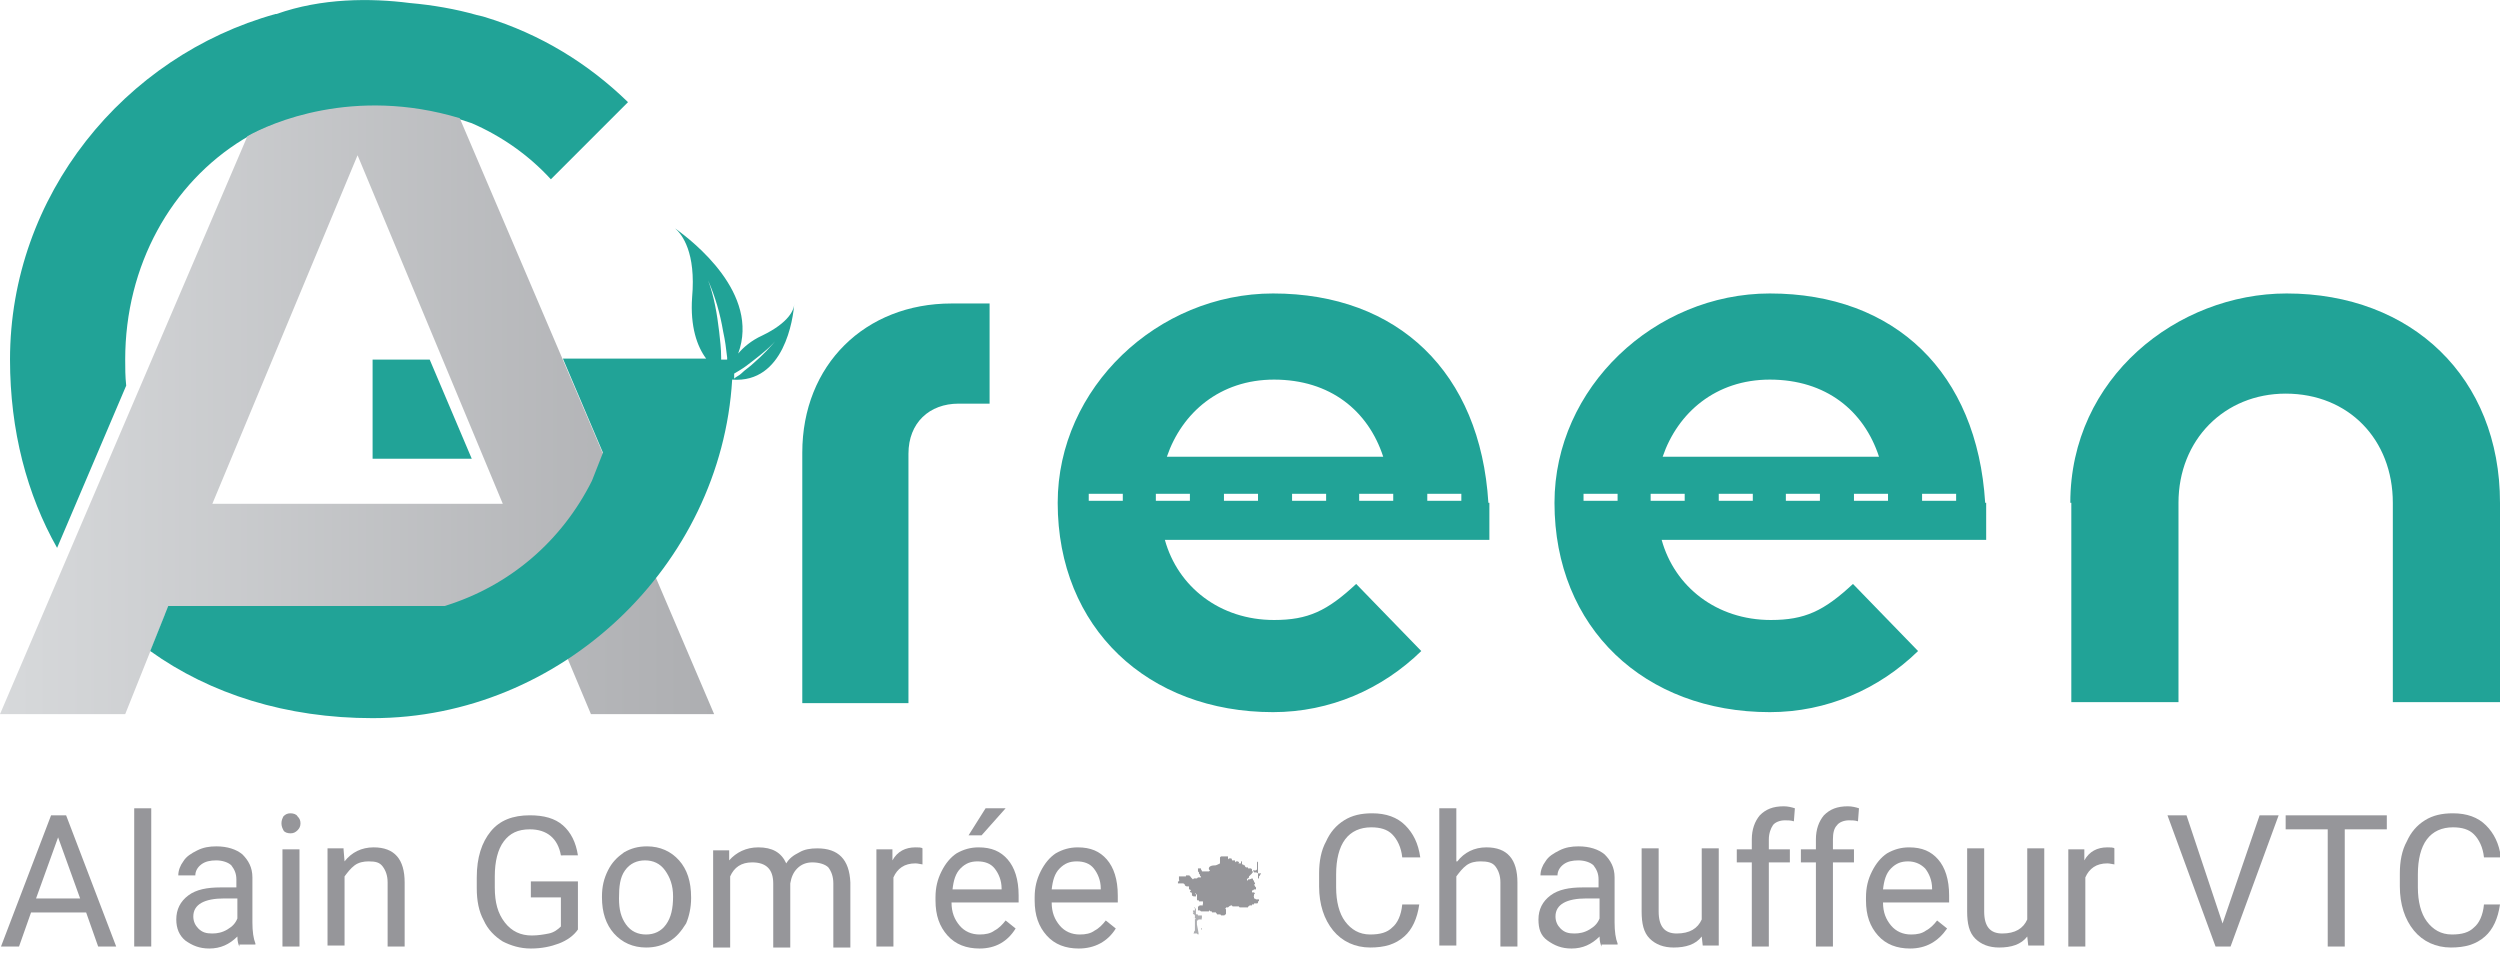 <?xml version="1.0" encoding="utf-8"?>
<!-- Generator: $$$/GeneralStr/196=Adobe Illustrator 27.6.0, SVG Export Plug-In . SVG Version: 6.00 Build 0)  -->
<svg version="1.1" id="Calque_1" xmlns="http://www.w3.org/2000/svg" xmlns:xlink="http://www.w3.org/1999/xlink" x="0px" y="0px"
	 width="249.6px" height="95.9px" viewBox="0 0 249.6 95.9" style="enable-background:new 0 0 249.6 95.9;" xml:space="preserve">
<style type="text/css">
	.st0{fill:#96969A;}
	.st1{fill:#96969A;stroke:#1B1C20;stroke-width:0.691;stroke-miterlimit:10;}
	.st2{fill:#21A397;}
	.st3{fill:#ADAEB1;}
	.st4{fill:url(#SVGID_1_);}
</style>
<g>
	<g>
		<path class="st0" d="M8.6,91.1H3.1l-1.2,3.4H0.1l5-13.1h1.5l5,13.1H9.8L8.6,91.1z M3.6,89.7h4.4l-2.2-6.1L3.6,89.7z"/>
		<path class="st0" d="M15.1,94.5h-1.7V80.7h1.7V94.5z"/>
		<path class="st0" d="M23.9,94.5c-0.1-0.2-0.2-0.5-0.2-1c-0.8,0.8-1.7,1.2-2.8,1.2c-1,0-1.7-0.3-2.4-0.8c-0.6-0.5-0.9-1.2-0.9-2.1
			c0-1,0.4-1.8,1.2-2.4c0.8-0.6,1.9-0.8,3.2-0.8h1.6v-0.8c0-0.6-0.2-1-0.5-1.4c-0.3-0.3-0.9-0.5-1.5-0.5c-0.6,0-1.1,0.1-1.5,0.4
			c-0.4,0.3-0.6,0.7-0.6,1.1h-1.7c0-0.5,0.2-1,0.5-1.4c0.3-0.5,0.8-0.8,1.4-1.1c0.6-0.3,1.2-0.4,1.9-0.4c1.1,0,2,0.3,2.6,0.8
			c0.6,0.6,1,1.3,1,2.3v4.5c0,0.9,0.1,1.6,0.3,2.1v0.1H23.9z M21.2,93.2c0.5,0,1-0.1,1.5-0.4c0.5-0.3,0.8-0.6,1-1.1v-2h-1.3
			c-2,0-3.1,0.6-3.1,1.8c0,0.5,0.2,0.9,0.5,1.2C20.2,93.1,20.6,93.2,21.2,93.2z"/>
		<path class="st0" d="M28.1,82.2c0-0.3,0.1-0.5,0.2-0.7c0.2-0.2,0.4-0.3,0.7-0.3s0.6,0.1,0.7,0.3c0.2,0.2,0.3,0.4,0.3,0.7
			s-0.1,0.5-0.3,0.7c-0.2,0.2-0.4,0.3-0.7,0.3s-0.6-0.1-0.7-0.3C28.2,82.7,28.1,82.5,28.1,82.2z M29.9,94.5h-1.7v-9.7h1.7V94.5z"/>
		<path class="st0" d="M34.3,84.8l0.1,1.2c0.7-0.9,1.7-1.4,2.9-1.4c2.1,0,3.1,1.2,3.1,3.5v6.4h-1.7v-6.4c0-0.7-0.2-1.2-0.5-1.6
			S37.5,86,36.8,86c-0.5,0-1,0.1-1.4,0.4c-0.4,0.3-0.7,0.7-1,1.1v6.9h-1.7v-9.7H34.3z"/>
		<path class="st0" d="M57.7,92.8c-0.4,0.6-1.1,1.1-1.9,1.4c-0.8,0.3-1.7,0.5-2.8,0.5c-1.1,0-2-0.3-2.8-0.7
			c-0.8-0.5-1.5-1.2-1.9-2.1c-0.5-0.9-0.7-2-0.7-3.2v-1.1c0-2,0.5-3.5,1.4-4.6c0.9-1.1,2.2-1.6,3.9-1.6c1.4,0,2.5,0.3,3.3,1
			c0.8,0.7,1.3,1.7,1.5,3H56c-0.3-1.7-1.4-2.6-3.1-2.6c-1.2,0-2,0.4-2.6,1.2c-0.6,0.8-0.9,2-0.9,3.5v1.1c0,1.5,0.3,2.6,1,3.5
			c0.7,0.9,1.6,1.3,2.7,1.3c0.6,0,1.2-0.1,1.7-0.2c0.5-0.1,0.9-0.4,1.2-0.7v-2.9h-3V88h4.7V92.8z"/>
		<path class="st0" d="M60.1,89.5c0-1,0.2-1.8,0.6-2.6c0.4-0.8,0.9-1.3,1.6-1.8c0.7-0.4,1.4-0.6,2.3-0.6c1.3,0,2.4,0.5,3.2,1.4
			c0.8,0.9,1.2,2.1,1.2,3.7v0.1c0,0.9-0.2,1.8-0.5,2.5C68,93,67.5,93.6,66.8,94s-1.4,0.6-2.3,0.6c-1.3,0-2.4-0.5-3.2-1.4
			s-1.2-2.1-1.2-3.6V89.5z M61.8,89.7c0,1.1,0.2,1.9,0.7,2.6c0.5,0.7,1.2,1,2,1c0.8,0,1.5-0.3,2-1c0.5-0.7,0.7-1.6,0.7-2.8
			c0-1.1-0.3-1.9-0.8-2.6c-0.5-0.7-1.2-1-2-1c-0.8,0-1.5,0.3-2,1S61.8,88.5,61.8,89.7z"/>
		<path class="st0" d="M72.8,84.8l0,1.1c0.7-0.8,1.7-1.3,2.9-1.3c1.4,0,2.3,0.5,2.8,1.6c0.3-0.5,0.7-0.8,1.3-1.1
			c0.5-0.3,1.1-0.4,1.8-0.4c2.1,0,3.2,1.1,3.3,3.4v6.5h-1.7v-6.4c0-0.7-0.2-1.2-0.5-1.6c-0.3-0.3-0.9-0.5-1.6-0.5
			c-0.6,0-1.1,0.2-1.5,0.6c-0.4,0.4-0.6,0.9-0.7,1.5v6.4h-1.7v-6.4c0-1.4-0.7-2.1-2.1-2.1c-1.1,0-1.8,0.5-2.2,1.4v7.1h-1.7v-9.7
			H72.8z"/>
		<path class="st0" d="M92.2,86.3c-0.3,0-0.5-0.1-0.8-0.1c-1.1,0-1.8,0.5-2.2,1.4v6.9h-1.7v-9.7h1.6l0,1.1c0.5-0.9,1.3-1.3,2.3-1.3
			c0.3,0,0.6,0,0.7,0.1V86.3z"/>
		<path class="st0" d="M97.8,94.7c-1.3,0-2.4-0.4-3.2-1.3c-0.8-0.9-1.2-2-1.2-3.5v-0.3c0-1,0.2-1.8,0.6-2.6c0.4-0.8,0.9-1.4,1.5-1.8
			c0.7-0.4,1.4-0.6,2.2-0.6c1.3,0,2.2,0.4,2.9,1.2c0.7,0.8,1.1,2,1.1,3.6v0.7H95c0,1,0.3,1.7,0.8,2.3c0.5,0.6,1.2,0.9,2,0.9
			c0.6,0,1.1-0.1,1.5-0.4c0.4-0.2,0.8-0.6,1.1-1l1,0.8C100.6,94,99.4,94.7,97.8,94.7z M97.6,86c-0.7,0-1.2,0.2-1.7,0.7
			c-0.5,0.5-0.7,1.2-0.8,2.1h4.9v-0.1c0-0.8-0.3-1.5-0.7-2S98.3,86,97.6,86z M98.4,80.7h2L98,83.4l-1.3,0L98.4,80.7z"/>
		<path class="st0" d="M107.7,94.7c-1.3,0-2.4-0.4-3.2-1.3c-0.8-0.9-1.2-2-1.2-3.5v-0.3c0-1,0.2-1.8,0.6-2.6
			c0.4-0.8,0.9-1.4,1.5-1.8c0.7-0.4,1.4-0.6,2.2-0.6c1.3,0,2.2,0.4,2.9,1.2c0.7,0.8,1.1,2,1.1,3.6v0.7h-6.6c0,1,0.3,1.7,0.8,2.3
			c0.5,0.6,1.2,0.9,2,0.9c0.6,0,1.1-0.1,1.5-0.4c0.4-0.2,0.8-0.6,1.1-1l1,0.8C110.6,94,109.3,94.7,107.7,94.7z M107.5,86
			c-0.7,0-1.2,0.2-1.7,0.7c-0.5,0.5-0.7,1.2-0.8,2.1h4.9v-0.1c0-0.8-0.3-1.5-0.7-2S108.2,86,107.5,86z"/>
	</g>
	<g>
		<path class="st1" d="M180.3,95.9"/>
		<path class="st1" d="M180.3,95.9"/>
		<path class="st0" d="M141.7,90.3c-0.2,1.4-0.7,2.5-1.5,3.2c-0.9,0.8-2,1.1-3.4,1.1c-1.5,0-2.8-0.6-3.7-1.7
			c-0.9-1.1-1.4-2.6-1.4-4.4v-1.3c0-1.2,0.2-2.3,0.7-3.2c0.4-0.9,1-1.6,1.8-2.1s1.7-0.7,2.8-0.7c1.4,0,2.5,0.4,3.3,1.2
			s1.3,1.8,1.5,3.2H140c-0.1-1-0.5-1.8-1-2.3c-0.5-0.5-1.2-0.7-2.1-0.7c-1.1,0-2,0.4-2.6,1.2s-0.9,2-0.9,3.5v1.3
			c0,1.4,0.3,2.6,0.9,3.4c0.6,0.8,1.4,1.3,2.5,1.3c1,0,1.7-0.2,2.2-0.7c0.5-0.4,0.9-1.2,1-2.3H141.7z"/>
		<path class="st0" d="M145.5,86c0.7-0.9,1.7-1.4,2.9-1.4c2.1,0,3.1,1.2,3.1,3.5v6.4h-1.7v-6.4c0-0.7-0.2-1.2-0.5-1.6
			s-0.8-0.5-1.5-0.5c-0.5,0-1,0.1-1.4,0.4c-0.4,0.3-0.7,0.7-1,1.1v6.9h-1.7V80.7h1.7V86z"/>
		<path class="st0" d="M159.9,94.5c-0.1-0.2-0.2-0.5-0.2-1c-0.8,0.8-1.7,1.2-2.8,1.2c-1,0-1.7-0.3-2.4-0.8s-0.9-1.2-0.9-2.1
			c0-1,0.4-1.8,1.2-2.4c0.8-0.6,1.9-0.8,3.2-0.8h1.6v-0.8c0-0.6-0.2-1-0.5-1.4c-0.3-0.3-0.9-0.5-1.5-0.5c-0.6,0-1.1,0.1-1.5,0.4
			s-0.6,0.7-0.6,1.1h-1.7c0-0.5,0.2-1,0.5-1.4c0.3-0.5,0.8-0.8,1.4-1.1c0.6-0.3,1.2-0.4,1.9-0.4c1.1,0,2,0.3,2.6,0.8
			c0.6,0.6,1,1.3,1,2.3v4.5c0,0.9,0.1,1.6,0.3,2.1v0.1H159.9z M157.2,93.2c0.5,0,1-0.1,1.5-0.4c0.5-0.3,0.8-0.6,1-1.1v-2h-1.3
			c-2,0-3.1,0.6-3.1,1.8c0,0.5,0.2,0.9,0.5,1.2C156.2,93.1,156.6,93.2,157.2,93.2z"/>
		<path class="st0" d="M169.9,93.5c-0.6,0.8-1.6,1.1-2.8,1.1c-1,0-1.8-0.3-2.4-0.9s-0.8-1.5-0.8-2.7v-6.3h1.7v6.3
			c0,1.5,0.6,2.2,1.8,2.2c1.3,0,2.1-0.5,2.5-1.4v-7.1h1.7v9.7H170L169.9,93.5z"/>
		<path class="st0" d="M174.9,94.5v-8.4h-1.5v-1.3h1.5v-1c0-1,0.3-1.8,0.8-2.4c0.6-0.6,1.3-0.9,2.4-0.9c0.4,0,0.8,0.1,1.1,0.2
			l-0.1,1.3c-0.3-0.1-0.6-0.1-0.9-0.1c-0.5,0-1,0.2-1.2,0.5s-0.4,0.8-0.4,1.4v1h2.1v1.3h-2.1v8.4H174.9z"/>
		<path class="st0" d="M181.3,94.5v-8.4h-1.5v-1.3h1.5v-1c0-1,0.3-1.8,0.8-2.4c0.6-0.6,1.3-0.9,2.4-0.9c0.4,0,0.8,0.1,1.1,0.2
			l-0.1,1.3c-0.3-0.1-0.6-0.1-0.9-0.1c-0.5,0-1,0.2-1.2,0.5c-0.3,0.3-0.4,0.8-0.4,1.4v1h2.1v1.3h-2.1v8.4H181.3z"/>
		<path class="st0" d="M190.7,94.7c-1.3,0-2.4-0.4-3.2-1.3c-0.8-0.9-1.2-2-1.2-3.5v-0.3c0-1,0.2-1.8,0.6-2.6
			c0.4-0.8,0.9-1.4,1.5-1.8c0.7-0.4,1.4-0.6,2.2-0.6c1.3,0,2.2,0.4,2.9,1.2c0.7,0.8,1.1,2,1.1,3.6v0.7h-6.6c0,1,0.3,1.7,0.8,2.3
			c0.5,0.6,1.2,0.9,2,0.9c0.6,0,1.1-0.1,1.5-0.4c0.4-0.2,0.8-0.6,1.1-1l1,0.8C193.5,94,192.3,94.7,190.7,94.7z M190.5,86
			c-0.7,0-1.2,0.2-1.7,0.7c-0.5,0.5-0.7,1.2-0.8,2.1h4.9v-0.1c0-0.8-0.3-1.5-0.7-2C191.7,86.2,191.1,86,190.5,86z"/>
		<path class="st0" d="M202.4,93.5c-0.6,0.8-1.6,1.1-2.8,1.1c-1,0-1.8-0.3-2.4-0.9s-0.8-1.5-0.8-2.7v-6.3h1.7v6.3
			c0,1.5,0.6,2.2,1.8,2.2c1.3,0,2.1-0.5,2.5-1.4v-7.1h1.7v9.7h-1.6L202.4,93.5z"/>
		<path class="st0" d="M211.2,86.3c-0.3,0-0.5-0.1-0.8-0.1c-1.1,0-1.8,0.5-2.2,1.4v6.9h-1.7v-9.7h1.6l0,1.1c0.5-0.9,1.3-1.3,2.3-1.3
			c0.3,0,0.6,0,0.7,0.1V86.3z"/>
		<path class="st0" d="M221.9,92.2l3.7-10.8h1.9l-4.8,13.1h-1.5l-4.8-13.1h1.9L221.9,92.2z"/>
		<path class="st0" d="M238.3,82.8h-4.2v11.7h-1.7V82.8h-4.2v-1.4h10.1V82.8z"/>
		<path class="st0" d="M249.6,90.3c-0.2,1.4-0.7,2.5-1.5,3.2c-0.9,0.8-2,1.1-3.4,1.1c-1.5,0-2.8-0.6-3.7-1.7s-1.4-2.6-1.4-4.4v-1.3
			c0-1.2,0.2-2.3,0.7-3.2c0.4-0.9,1-1.6,1.8-2.1s1.7-0.7,2.8-0.7c1.4,0,2.5,0.4,3.3,1.2s1.3,1.8,1.5,3.2h-1.7c-0.1-1-0.5-1.8-1-2.3
			c-0.5-0.5-1.2-0.7-2.1-0.7c-1.1,0-2,0.4-2.6,1.2s-0.9,2-0.9,3.5v1.3c0,1.4,0.3,2.6,0.9,3.4s1.4,1.3,2.5,1.3c1,0,1.7-0.2,2.2-0.7
			c0.5-0.4,0.9-1.2,1-2.3H249.6z"/>
	</g>
	<path class="st2" d="M80.1,45.2c0-8.8,6.3-14.9,14.9-14.9h3.8v10h-3.1c-2.9,0-5,1.9-5,5v24.9H80.1V45.2z"/>
	<path class="st2" d="M206.7,50.2c0-12.5,10.7-20.9,21.6-20.9c12.5,0,21.3,8.4,21.3,20.9v19.9h-10.7V50.2c0-6.3-4.4-10.9-10.7-10.9
		c-6.1,0-10.7,4.6-10.7,10.9v19.9h-10.7V50.2z"/>
	<path class="st2" d="M198.2,50.2c-0.8-13-9-20.9-21.5-20.9c-11.5,0-21.5,9.4-21.5,20.9c0,12.5,9,20.9,21.5,20.9
		c5.7,0,10.9-2.3,14.8-6.1l-6.5-6.7c-2.9,2.7-4.8,3.6-8.2,3.6c-5.4,0-9.6-3.3-10.9-8h32.4V50.2z M161.5,50h-3.4v-0.7h3.4V50z
		 M176.7,37.9c5.6,0,9.4,3.1,10.9,7.7H166C167.5,41.2,171.3,37.9,176.7,37.9z M168.2,50h-3.4v-0.7h3.4V50z M175,50h-3.4v-0.7h3.4V50
		z M181.7,50h-3.4v-0.7h3.4V50z M188.5,50h-3.4v-0.7h3.4V50z M195.3,50h-3.4v-0.7h3.4V50z"/>
	<path class="st2" d="M148.6,50.2c-0.8-13-9-20.9-21.5-20.9c-11.5,0-21.5,9.4-21.5,20.9c0,12.5,9,20.9,21.5,20.9
		c5.7,0,10.9-2.3,14.8-6.1l-6.5-6.7c-2.9,2.7-4.8,3.6-8.2,3.6c-5.4,0-9.6-3.3-10.9-8h32.4V50.2z M112.1,50h-3.4v-0.7h3.4V50z
		 M127.2,37.9c5.6,0,9.4,3.1,10.9,7.7h-21.6C118,41.2,121.8,37.9,127.2,37.9z M118.8,50h-3.4v-0.7h3.4V50z M125.6,50h-3.4v-0.7h3.4
		V50z M132.4,50H129v-0.7h3.4V50z M139.1,50h-3.4v-0.7h3.4V50z M145.9,50h-3.4v-0.7h3.4V50z"/>
	<polygon class="st2" points="42.9,35.9 37.2,35.9 37.2,45.8 47.1,45.8 	"/>
	<path class="st0" d="M120,92.8C119.9,92.8,120,92.8,120,92.8c0-0.1,0-0.1,0-0.1C119.9,92.7,119.9,92.7,120,92.8
		C119.9,92.7,119.9,92.7,120,92.8C119.9,92.7,119.9,92.8,120,92.8C119.9,92.8,119.9,92.8,120,92.8C119.9,92.8,119.9,92.8,120,92.8
		C119.9,92.9,119.9,92.9,120,92.8C120,92.8,120,92.8,120,92.8z"/>
	<path class="st0" d="M125.7,87.7c0,0,0-0.1,0-0.2l0.1-0.1l0-0.1l0.1,0l0-0.1l0,0c0,0,0,0,0,0c0,0,0,0-0.1,0c-0.1,0-0.1,0-0.1,0l0,0
		l0,0l0,0v0l-0.1,0l0,0c0,0-0.1-0.1-0.2-0.1c0,0-0.1,0-0.1,0c0,0,0,0,0,0h-0.1l0-0.1l0,0c0,0-0.1,0-0.1,0c0,0,0,0,0,0l0,0h-0.1
		l0-0.1l0,0l0,0l0,0l0-0.1l0,0c0,0-0.1-0.1-0.1-0.1c0,0-0.1,0-0.1,0l0,0l-0.1,0l0,0l0,0l-0.1,0l0-0.1h0c-0.1,0-0.1,0-0.1,0
		c0,0,0,0,0,0l-0.1,0l-0.1-0.1l0,0l0-0.1l-0.1,0l-0.1-0.1l-0.1,0c0-0.1,0-0.1,0-0.1c0,0,0,0,0,0v-0.1l0,0c0,0,0-0.1,0-0.1
		c0,0,0,0,0,0c0,0-0.1,0-0.1,0l0,0l0,0c0,0,0,0.1,0,0.1c0,0,0,0.1,0,0.1l-0.1,0l-0.1,0l-0.1,0c0,0,0,0,0,0c0,0,0.1,0,0.1-0.1
		c0,0,0,0,0,0c0,0,0,0,0,0l0,0h0l0,0c0,0-0.1-0.1-0.1-0.1h-0.2l-0.1,0.1l0,0l0-0.1c0,0,0-0.1,0-0.1c0,0,0,0,0,0c0,0,0,0-0.1,0
		c-0.1,0-0.2,0-0.2,0c0,0,0-0.2-0.1-0.2c-0.1,0-0.2,0-0.2,0l0,0v0c0,0,0,0,0,0.1c0,0,0,0,0,0c0,0-0.1-0.1-0.1-0.1l0,0l0,0
		c0,0,0,0,0,0c0,0,0,0,0,0c0-0.1,0-0.1,0-0.1l0,0c0,0,0,0,0-0.1c0,0,0,0,0,0c0,0-0.1,0-0.1,0c0,0,0,0-0.1,0c-0.1,0-0.2,0-0.3,0
		c-0.1,0-0.2,0-0.2,0c0,0-0.1,0.1-0.1,0.1l0,0l0,0.6l0,0l0,0l-0.2,0.1c0,0-0.2,0.1-0.3,0.1c0,0,0,0-0.1,0c-0.2,0-0.6,0.1-0.5,0.4
		c0,0,0,0,0.1,0.1l0,0l0,0c0,0-0.1,0.1-0.1,0.1c0,0-0.1,0-0.1,0c0,0-0.1,0-0.1,0c-0.1,0-0.2,0-0.2,0c0,0-0.1,0-0.1,0h-0.1l-0.1,0
		c0,0,0-0.1-0.1-0.2c0,0,0,0,0,0c0,0,0,0,0,0l0,0l0-0.1l0,0c0,0-0.2,0-0.2,0c0,0,0,0,0,0c0,0,0,0,0,0c0,0,0,0,0,0c0,0-0.1,0-0.1,0
		l0,0c0,0,0,0,0,0c0,0,0,0,0,0.1c0,0,0,0.1,0,0.1c0,0,0,0.1,0,0.1c0,0,0.1,0.1,0.1,0.1c0,0,0,0.1,0,0.1c0,0,0,0,0,0
		c0,0,0,0.1,0.1,0.1c0,0.1,0,0.1,0,0.1l0,0l0,0c0,0,0,0.1,0.1,0.1c0,0,0,0,0,0.1c0,0,0,0,0,0h-0.2c0,0,0,0,0,0c0,0,0,0,0,0
		c0,0,0,0,0,0c0,0,0,0-0.1,0l0,0l0,0c0,0-0.1,0.1-0.1,0.1h-0.1l0,0c0,0,0,0,0,0c0,0,0,0-0.1,0c-0.1,0-0.1,0-0.1,0c0,0,0,0,0,0
		c0,0,0,0-0.1,0.1l0,0c0,0,0,0,0,0c0,0,0,0-0.1-0.1c0,0-0.1-0.1-0.1-0.1l0,0c0,0,0-0.1-0.1-0.1c0,0,0,0,0,0c0,0,0-0.1-0.1-0.1
		c-0.1,0-0.2,0-0.2,0c0,0-0.1,0-0.1,0c0,0,0,0.1,0,0.1l0,0c0,0-0.1,0-0.1,0c-0.1,0-0.1,0-0.1,0c0,0,0,0,0,0c0,0,0,0-0.1,0l0,0l0,0
		c0,0-0.2,0-0.2,0c0,0,0,0-0.1,0c0,0-0.1,0-0.1,0c0,0,0,0,0,0.1c0,0,0,0,0,0.1c0,0,0,0.1,0,0.1c0,0,0,0.1,0.1,0.1c0,0,0,0,0,0
		c0,0,0,0,0,0h-0.1l0,0c0,0,0,0,0,0.1c0,0,0,0,0,0c0,0,0.1,0,0.1,0c0,0,0,0,0,0c0,0-0.1,0-0.1,0c0,0,0,0-0.1,0c0,0,0,0,0,0
		c0,0,0,0,0,0c0,0,0,0.1,0,0.1c0,0,0,0.1,0,0.1c0,0,0,0,0,0l0,0l0,0l0,0c0,0,0.1,0,0.1,0c0,0,0,0,0.1,0c0,0,0,0,0,0c0,0,0,0,0,0
		c0,0,0,0,0.1,0c0,0,0,0,0,0c0,0,0,0,0,0c0,0,0,0,0,0c0.1,0,0.1,0,0.2,0c0.1,0,0.2,0.1,0.2,0.2c0,0,0,0.1,0,0.1c0,0,0,0,0,0l0,0l0,0
		c0,0,0-0.1,0-0.1c0,0,0.1,0.1,0.2,0.1l0,0l0,0c0.1,0,0.2,0,0.2,0c0,0,0,0,0,0c0,0,0,0.1,0,0.1c0,0,0,0,0,0.1c0,0,0,0,0,0.1
		c0,0,0,0,0,0c0,0,0,0,0,0c0.1,0,0.1,0,0.1,0c0,0,0.1,0.1,0.1,0.1c0,0,0,0,0,0c0,0,0,0,0,0c0,0,0,0,0,0c0,0,0,0,0,0c0,0,0,0,0,0
		c0,0,0,0,0,0c0,0,0,0,0,0c0,0,0,0,0,0c0,0,0,0,0,0c0,0,0,0,0,0c0,0,0,0,0,0c0,0,0,0,0,0c0,0-0.1,0.1-0.1,0.1c0,0,0,0.1,0.1,0.1
		c0.1,0,0.1,0.1,0.1,0.2c0,0,0,0.1,0,0.1c0.1,0.1,0.2,0.1,0.2,0.1c0,0,0,0,0.1,0c0,0,0,0,0,0c0,0,0,0,0,0c0,0,0,0,0,0c0,0,0,0,0,0
		c0,0,0,0,0,0c0,0,0,0,0.1,0c0,0,0,0,0,0c0,0,0,0,0,0c0,0,0,0,0,0c0,0,0,0,0,0c0,0,0,0,0,0c0,0,0,0,0,0c0,0,0,0,0,0c0,0,0,0,0,0
		c0,0,0,0,0,0c0,0,0,0,0,0c0,0,0,0,0,0c0,0,0,0,0,0c0,0,0,0,0,0c0,0,0,0,0,0c0,0,0,0,0,0c0,0,0,0,0,0c0,0,0,0,0,0c0,0,0,0,0,0
		c0,0,0,0,0,0c0,0,0-0.1,0-0.1c0,0,0,0,0,0c0,0,0,0,0,0c0-0.1,0-0.1,0-0.1c0,0,0,0,0,0c0,0,0,0,0,0c0,0,0,0,0,0c0,0,0,0,0,0
		c0,0,0,0,0,0s0,0,0,0c0,0,0,0,0,0c0,0,0,0,0,0c0,0-0.1-0.1-0.1-0.1c0,0,0,0,0,0c0,0,0,0,0,0c0,0,0,0,0,0c0,0,0,0,0,0c0,0,0,0,0,0
		c0,0,0,0,0,0c0,0,0.1,0,0.1,0c0,0,0,0,0,0c0,0,0,0,0,0c0,0,0,0,0,0c0,0,0,0,0,0c0,0,0,0,0,0c0,0,0,0,0,0c0,0,0,0,0,0c0,0,0,0,0,0
		c0,0,0,0,0,0c0,0,0,0,0,0c0,0,0,0,0,0c0,0,0,0,0,0c0,0,0,0,0,0c0,0,0,0,0,0c0,0,0,0,0,0c0,0,0,0,0,0c0,0,0,0,0,0c0,0,0,0,0,0
		c0,0,0,0,0,0c0,0,0,0,0,0c0,0,0,0,0,0c0,0,0,0,0,0c0,0,0,0,0,0c0,0,0,0,0,0c0,0,0,0,0,0c0,0,0,0,0,0c0,0,0,0,0,0c0,0,0,0,0,0
		c0,0,0,0,0,0c0,0,0,0,0,0c0,0,0,0,0,0c0,0,0,0,0,0c0,0,0,0,0,0c0,0,0,0.1,0,0.1c0,0,0,0,0,0c0,0,0,0,0,0c0,0,0,0,0,0c0,0,0,0,0.1,0
		c0,0,0,0,0,0c0,0,0,0,0,0c0,0,0,0,0,0c0,0,0,0,0,0c0,0,0,0,0,0c0,0,0,0,0,0.1c0,0,0,0,0,0.1c0,0,0,0,0,0.1c0,0,0,0,0,0.1
		c0,0,0,0,0,0c0,0,0,0.1,0,0.1c0,0,0,0.1,0.1,0.1c0,0,0,0,0,0c0,0,0,0,0,0c0,0,0.1,0,0.1,0c0,0,0,0,0,0.1c0,0,0,0,0,0c0,0,0,0,0,0
		c0,0,0,0,0,0c0,0,0,0,0,0c0,0,0,0,0,0c0,0,0,0,0,0c0,0,0,0,0,0c0,0,0,0,0,0c0,0,0,0,0,0c0,0,0,0,0,0c0,0,0,0,0,0c0,0,0,0,0,0
		c0,0,0,0,0,0c0,0,0,0,0,0c0,0,0,0,0,0l0,0l0,0c0,0,0,0,0.1,0c0,0,0,0,0,0c0,0,0,0,0,0c0,0,0.1,0,0.1,0c0,0,0,0,0,0c0,0,0,0,0.1,0
		c0,0,0,0,0.1,0c0,0,0,0,0,0c0,0,0,0,0,0c0,0,0,0,0,0c0,0,0,0,0,0c0,0,0,0,0,0c0,0,0,0,0,0c0,0,0,0,0,0c0,0,0,0,0,0c0,0,0,0,0,0
		s0,0,0,0c0,0,0,0,0,0c0,0,0,0,0,0c0,0,0,0.1,0,0.1c0,0,0,0,0,0c0,0,0,0,0,0c0,0,0,0,0,0c0,0,0,0,0,0s0,0,0,0c0,0,0,0,0,0
		c0,0,0,0,0,0c0,0,0,0,0,0c0,0,0,0,0,0c0,0,0,0,0,0c0,0,0,0,0,0c0,0,0,0,0,0c0,0,0,0,0,0c0,0,0,0,0,0c0,0,0,0,0,0c0,0,0,0,0,0
		c0,0,0,0.1,0,0.1c0,0,0,0.1,0,0.1c0,0,0,0,0,0l0,0h0c0,0,0,0,0,0c0,0,0,0,0,0c0,0,0,0,0,0c0,0,0,0,0,0c0,0,0,0,0,0c0,0,0,0,0,0
		c0,0,0,0,0,0c0,0,0,0,0,0c0,0,0,0,0,0c0,0,0,0,0,0c0,0,0,0,0,0c0,0,0,0,0,0c0,0,0,0,0,0c0,0,0,0,0,0c0,0,0,0,0,0c0,0,0,0,0,0
		c0,0,0,0,0,0c0,0,0,0,0,0c0,0-0.1,0,0,0.1c0,0,0,0,0,0c0,0,0,0,0,0c0,0,0,0,0,0c-0.1,0-0.1,0-0.1,0c0,0,0,0,0,0c0,0,0,0,0,0
		c0,0,0,0,0,0c0,0,0,0,0,0c0,0,0,0,0,0c0,0,0,0,0,0c0,0,0,0,0,0c0,0,0,0,0,0c0,0,0,0-0.1,0c0,0,0,0,0,0c0,0,0,0,0,0c0,0,0,0-0.1,0
		c0,0,0,0,0,0c0,0,0,0,0,0c0,0,0,0,0,0.1c0,0,0,0,0,0c0,0,0,0,0,0c0,0,0,0,0,0c0,0,0,0,0,0c0,0,0,0,0,0c0,0,0,0,0,0c0,0,0,0,0,0
		c0,0,0,0,0,0c0,0,0,0,0,0c0,0,0,0,0,0c0,0,0,0,0,0c0,0,0,0,0,0c0,0,0,0,0,0c0,0,0,0,0,0c0,0,0,0,0,0c0,0,0,0,0,0c0,0,0,0,0,0
		s0,0,0,0c0,0,0,0,0,0c0,0,0,0,0,0c0,0,0,0,0,0c0,0,0,0,0,0c0,0,0,0,0,0c0,0,0,0,0,0c0,0,0,0,0,0c0,0,0,0,0,0l0,0l0,0c0,0,0,0,0,0
		c0,0,0,0,0,0c0,0,0,0,0,0c0,0,0,0,0,0c0,0,0,0,0,0c0,0,0,0,0,0c0,0,0,0,0,0c0,0,0,0,0,0c0,0,0,0,0,0c0,0,0,0,0,0c0,0,0,0,0,0
		c0,0,0,0,0,0c0,0,0,0,0,0c0,0,0,0,0,0c0,0,0,0,0,0c0,0,0,0,0,0c0,0,0,0,0,0c0,0,0,0,0,0c0,0,0,0,0,0c0,0,0-0.1-0.1-0.1c0,0,0,0,0,0
		c0,0,0,0,0,0c0,0,0,0,0,0c0,0,0,0,0,0c0,0,0,0,0,0c0,0,0,0,0,0c0,0,0,0,0,0c0,0,0,0,0,0c0,0,0,0,0,0s0,0,0,0s0,0,0,0c0,0,0,0,0,0
		c0,0,0,0,0,0c0,0,0,0,0,0c0,0,0,0,0,0c0,0,0,0,0,0.1c0,0,0,0,0,0c0,0,0,0,0,0c0,0,0,0,0,0c0,0,0,0,0,0c0,0,0,0-0.1,0c0,0,0,0,0,0
		c0,0,0,0,0,0c0,0,0,0,0,0c0,0,0,0,0,0c0,0,0,0,0,0c0,0,0,0,0,0c0,0,0,0,0,0c0,0,0,0,0,0c0,0,0,0,0,0c0,0,0,0,0,0c0,0,0,0,0,0
		c0,0,0,0,0,0c0,0,0,0,0,0c0,0,0,0,0,0c0,0,0,0,0,0c0,0,0,0,0,0.1c0,0,0,0,0,0c0,0,0,0,0,0c0,0,0,0,0,0c0,0,0,0,0,0c0,0,0,0,0,0
		c0,0,0,0,0,0c0,0,0,0,0,0c0,0,0,0,0,0c0,0,0,0,0,0c0,0,0,0,0,0c0,0,0,0,0,0c0,0,0,0,0,0c0,0,0,0,0,0c0,0,0,0,0,0c0,0,0,0,0,0
		c0,0,0,0.1,0,0.1c0,0,0,0,0,0c0,0,0,0,0,0c0,0,0,0,0,0c0,0,0,0,0,0c0,0,0,0,0,0c0,0,0,0,0,0c0,0,0,0,0,0.1c0,0,0,0,0,0c0,0,0,0,0,0
		c0,0,0,0,0,0c0,0,0,0,0,0.1c0,0,0,0,0,0c0,0,0,0,0,0c0,0,0,0,0,0c0,0,0,0,0,0c0,0,0,0-0.1,0c0,0,0,0,0,0c0,0,0.1,0,0.1,0
		c0,0,0,0,0.1,0c0,0,0.1,0,0.1,0c0,0,0,0,0,0c0,0,0.1,0.1,0.1,0.1c0.1,0,0.1,0,0.2,0c0,0,0,0,0.1,0c0,0,0,0,0.1,0c0,0,0.1,0,0.2,0
		c0,0,0,0,0.1,0c0.1,0,0.1,0,0.1,0c0,0,0,0,0,0c0,0,0-0.1,0-0.1c0,0,0,0,0,0c0,0,0,0,0,0c0,0,0,0,0,0c0.1,0,0.1,0.1,0.2,0.1
		c0.1,0,0.1,0,0.1,0.1c0,0,0,0,0,0c0,0,0,0,0.1,0c0,0,0.1,0,0.1,0c0,0,0,0,0,0c0,0,0,0,0.1,0c0,0,0,0,0,0c0,0,0.1,0,0.1,0
		c0,0,0,0,0,0.1c0,0,0.1,0,0.1,0c0,0,0,0,0,0c0,0,0,0,0,0c0,0,0,0,0,0.1c0,0,0.1,0,0.2,0c0,0,0.1,0,0.1,0c0,0,0.1,0,0.1,0.1
		c0,0,0,0,0,0c0,0,0.1,0,0.1,0c0,0,0.1,0,0.1,0c0,0,0,0,0.1,0c0.1,0,0.1-0.1,0.1-0.1c0,0,0,0,0.1,0c0,0,0,0,0-0.1c0,0,0,0,0,0
		c0-0.1,0-0.4,0-0.4v0l0,0c0,0-0.1-0.1-0.1-0.1c0,0,0,0,0,0c0,0,0,0,0,0c0,0,0,0,0,0c0.1,0,0.1,0,0.1-0.1c0,0,0,0,0,0c0,0,0,0,0,0
		c0,0,0,0,0,0c0,0,0.1,0,0.1,0c0,0,0,0,0,0c0,0,0,0,0.1,0l0,0c0.2-0.2,0.3-0.2,0.4-0.2c0,0,0,0,0,0c0,0.1,0.1,0.1,0.1,0.1
		c0,0,0,0,0,0c0.1,0,0.2,0,0.2,0c0,0,0,0,0,0c0,0,0,0,0,0c0,0,0,0,0,0c0,0,0.2,0,0.2,0c0,0,0.1,0,0.1,0c0,0,0,0,0,0c0,0,0,0,0,0
		c0,0,0,0,0,0c0,0,0,0,0.1,0c0,0,0,0.1,0.1,0.1h0.1l0,0c0,0,0,0,0,0c0,0,0,0,0,0c0,0,0,0,0,0c0,0,0,0,0,0c0,0,0,0,0,0c0,0,0,0,0,0
		c0,0,0,0,0,0c0,0,0,0,0,0c0,0,0.2,0,0.2,0c0,0,0,0,0,0c0,0,0,0,0.1,0c0,0,0,0,0,0c0,0,0,0,0.1,0c0,0,0.1,0,0.1,0c0,0,0,0,0.1,0
		c0,0,0,0,0,0c0,0,0,0,0,0c0,0,0,0,0,0c0,0,0,0,0,0c0,0,0.1,0,0.1,0l0,0l0,0c0,0,0,0,0-0.1c0,0,0,0,0.1,0c0,0,0,0,0,0c0,0,0,0,0,0
		c0,0,0,0,0,0c0,0,0,0,0,0c0,0,0,0,0,0c0,0,0-0.1,0.1-0.1c0.1,0,0.2,0,0.2,0l0,0l0,0c0-0.1,0-0.1,0-0.1c0,0,0,0,0,0c0,0,0,0,0,0
		c0,0,0,0,0,0c0,0,0,0,0,0c0,0,0,0,0,0c0,0,0,0,0,0c0,0,0.1,0,0.1,0c0,0,0,0,0.1,0c0,0,0-0.1,0-0.1c0,0,0,0,0,0c0.1,0,0.1,0,0.1,0
		c0,0,0,0,0,0c0,0,0,0,0,0l0,0c0,0,0.1,0,0.1,0c0,0,0.1,0,0.1,0l0,0c0,0,0.1,0,0.1-0.1c0,0,0,0,0,0c0,0,0,0,0,0c0,0,0-0.1,0-0.1l0,0
		v0l0,0c0,0,0.1,0,0.1-0.1c0-0.1,0-0.1,0-0.1c0,0,0,0,0,0c0,0,0,0-0.1,0c0,0-0.1,0-0.1,0c0,0-0.1,0-0.1,0c0,0-0.1-0.1-0.2-0.1
		c0,0,0-0.1,0-0.1c0,0,0,0,0,0c0,0,0,0,0,0l0,0c0,0,0,0,0,0c0,0,0,0,0-0.1v0l-0.1,0c0,0,0,0,0,0c0,0,0,0,0,0c0,0,0.1,0,0.1-0.1
		c0,0,0-0.1,0-0.1l0.1-0.1l-0.1-0.1c0,0,0,0,0,0c0,0,0,0,0,0c0,0-0.1,0-0.1,0c0,0,0,0-0.1,0c0,0,0,0,0,0c0,0,0,0,0,0c0,0,0,0,0,0
		c0,0,0,0,0-0.1l0,0l0,0c0,0,0-0.1,0-0.1c0,0,0,0,0.1,0c0,0,0,0,0,0c0,0,0,0,0.1-0.1c0,0,0,0,0.1,0c0,0,0,0,0.1,0c0,0,0-0.1,0-0.1
		c0,0,0,0,0,0c0,0,0,0,0,0c0,0,0,0,0-0.1c0,0-0.1-0.1-0.1-0.1c0,0,0,0,0,0c0,0,0-0.1,0-0.1l0,0h-0.1l0,0c0,0,0,0,0,0c0,0,0,0,0-0.1
		c0,0,0.1,0,0.1,0c0,0,0,0,0-0.1c0-0.1-0.1-0.1-0.1-0.2l0-0.1l-0.1,0c0,0,0,0,0,0c0,0,0,0,0,0l0,0l0,0c0,0,0,0,0-0.1
		c0,0,0-0.1-0.1-0.1c0,0,0,0,0,0c0,0,0,0,0,0c0,0-0.2,0.1-0.3,0.1l0,0l0,0c-0.1,0-0.1,0-0.1,0c0,0,0,0,0,0c0,0,0,0.1,0,0.1
		c0,0,0,0-0.1,0c0,0-0.1,0-0.1,0c0,0,0,0,0,0c0,0,0,0,0,0c0.1,0,0.1,0,0.1,0l0,0l0,0l0,0c0,0,0,0,0,0c0,0,0,0,0,0c0,0,0,0,0,0
		c0,0,0,0,0,0c0,0,0,0,0-0.1c0,0,0,0,0,0c0,0,0-0.1,0.1-0.1c0,0,0.1-0.1,0.1-0.1c0,0,0,0,0,0c0,0,0,0,0-0.1c0,0,0,0,0.1-0.1
		c0.1-0.1,0.1-0.1,0.1-0.1c0,0,0.1-0.1,0.1-0.1l0,0c0,0,0-0.1,0.1-0.1c0,0,0,0,0,0c0,0,0,0,0-0.1c0,0,0,0,0,0c0,0,0,0,0,0
		c0,0,0-0.1,0-0.1l0,0c0,0,0,0,0.1,0c0,0,0,0,0,0c0,0,0.1,0,0.1,0c0,0,0,0,0,0l0.1,0l0,0c0,0,0.1-0.1,0.1-0.1c0,0,0,0,0,0
		c0,0,0,0,0,0c0,0,0,0,0-0.1c0,0,0-0.1,0-0.1l0,0l0-0.1l0-0.2l0,0l0-0.1l0-0.1l0.1-0.1V87.7z"/>
	<path id="path3574_1_" class="st3" d="M119.6,93.3C119.6,93.3,119.6,93.3,119.6,93.3C119.6,93.3,119.6,93.2,119.6,93.3
		C119.6,93.2,119.6,93.2,119.6,93.3c-0.1-0.1-0.1-0.1-0.1-0.1c0,0,0,0,0,0c0,0,0,0-0.1,0c0,0,0,0-0.1,0c0,0,0,0,0,0c0,0,0,0,0,0
		c0,0,0,0,0,0c0,0,0,0,0,0c0,0,0,0,0,0s0,0,0,0s0,0,0,0s0,0,0,0c0,0,0,0,0,0c0,0,0,0,0,0c0,0,0,0,0,0c0,0,0,0,0,0c0,0,0,0,0,0
		c0,0,0,0,0,0.1c0,0,0,0,0,0c0,0,0,0,0,0c0,0,0,0,0,0c0,0,0,0,0,0c0,0,0,0,0,0c0,0,0,0,0,0c0,0,0,0,0,0c0,0,0,0,0-0.1c0,0,0,0,0,0
		c0,0,0,0,0,0c0,0-0.1,0-0.1,0c0,0,0,0,0,0c0,0,0,0,0,0c0,0,0,0,0,0c0,0,0,0,0,0c0,0,0,0-0.1,0c0,0,0,0,0,0c0,0,0,0,0,0c0,0,0,0,0,0
		c0,0,0,0,0,0c0,0,0.1,0,0.1-0.1c0,0,0,0,0,0c0,0,0-0.1,0.1-0.2c0-0.1,0-0.1,0-0.2c0,0,0-0.1,0-0.1c0,0,0-0.1,0-0.1
		c0-0.1,0-0.2,0-0.3c0,0,0,0,0-0.1c0-0.1,0-0.1,0-0.2c0,0,0,0,0,0c0,0,0,0,0,0c0,0,0,0,0,0c0,0,0,0,0.1,0c0,0,0,0,0,0c0,0,0,0,0,0
		s0,0,0,0c0,0-0.1,0-0.1,0c0,0,0,0.1,0,0.1c0,0,0-0.1,0-0.1c0-0.1,0-0.2,0-0.2c0,0,0-0.1,0-0.1c0-0.1,0-0.1,0-0.2c0-0.1,0-0.2,0-0.2
		c0,0,0,0,0,0c0,0,0,0,0,0.1c0,0,0,0,0,0c0,0,0,0,0,0c0,0,0,0,0,0.1s0,0,0,0.1c0,0,0,0.1,0,0.1c0,0,0,0.1,0,0.1c0,0,0,0,0.1,0.1l0,0
		v0c0,0,0,0,0,0c0,0,0,0,0,0c0,0,0-0.1,0-0.1c0,0,0,0,0,0c0,0,0,0,0,0c0,0,0,0,0,0c0,0,0,0,0,0c-0.1,0-0.1,0-0.1-0.2
		c0-0.1,0-0.2-0.1-0.2c0,0-0.1-0.1-0.1-0.1c0,0,0,0,0,0c0,0,0,0,0,0c0,0,0,0,0,0s0,0,0,0c0,0,0,0,0,0c0,0,0,0,0,0c0,0,0,0,0,0
		c0-0.1,0-0.1,0-0.1c0,0,0,0,0,0c0,0,0,0,0,0c0,0,0.1,0,0.1,0c0,0,0,0,0,0c0,0,0,0,0,0c0,0-0.1-0.1-0.1-0.1c0,0,0,0,0,0c0,0,0,0,0,0
		c0,0,0,0,0,0c0,0,0,0,0,0c0,0,0,0,0,0c0,0,0,0,0,0c0,0,0,0,0,0c0,0,0,0,0,0c0,0,0,0,0-0.1c0,0,0,0,0,0c0,0,0,0,0,0c0,0,0,0,0,0
		c0,0,0,0,0,0c0,0,0,0,0,0c0,0,0,0,0,0c0,0,0,0,0,0c0,0,0,0,0,0c0,0,0,0,0.1,0c0,0,0,0,0,0c0,0,0,0,0,0c0,0,0,0,0,0c0,0,0,0,0,0
		c0,0,0,0,0.1,0c0,0,0,0,0,0c0,0,0,0,0,0c0,0,0,0,0,0c0,0,0,0,0,0c0,0,0,0,0,0c0,0,0,0,0,0c0,0,0,0,0,0c0,0,0,0,0,0c0,0,0,0,0,0
		c0,0,0,0,0,0c0,0,0,0,0,0c0,0,0,0,0,0s0,0,0,0c0,0,0,0,0,0c0,0,0,0,0,0c0,0,0,0,0,0c0,0,0,0,0,0c0,0,0,0,0,0c0,0,0,0,0,0
		c0,0,0-0.1,0-0.1c0,0,0,0,0,0c0,0,0,0,0,0c0-0.1,0-0.1,0-0.1c0,0,0,0,0,0c0,0,0,0,0,0c0,0,0,0,0,0c0,0,0,0,0,0c0,0,0,0,0,0s0,0,0,0
		c0,0,0,0,0,0c0,0,0,0,0,0c0,0-0.1-0.1-0.1-0.1c0,0,0,0,0,0c0,0,0,0,0,0c0,0,0,0,0,0c0,0,0,0,0,0c0,0,0,0,0,0c0,0,0,0,0,0
		c0,0,0.1,0,0.1,0c0,0,0,0,0,0c0,0,0,0,0,0c0,0,0,0,0,0c0,0,0,0,0,0c0,0,0,0,0,0c0,0,0,0,0,0c0,0,0,0,0,0c0,0,0,0,0,0c0,0,0,0,0,0
		c0,0,0,0,0,0c0,0,0,0,0,0c0,0,0,0,0,0c0,0,0,0,0,0c0,0,0,0,0,0c0,0,0,0,0,0c0,0,0,0,0,0c0,0,0,0,0,0c0,0,0,0,0,0c0,0,0,0,0,0
		c0,0,0,0,0,0c0,0,0,0,0,0c0,0,0,0,0,0c0,0,0,0,0,0c0,0,0,0,0,0c0,0,0,0,0,0c0,0,0,0,0,0c0,0,0,0,0,0c0,0,0,0,0,0c0,0,0,0,0,0
		c0,0,0,0,0,0c0,0,0,0,0,0c0,0,0,0,0,0c0,0,0,0,0,0c0,0,0,0.1,0,0.1c0,0,0,0,0,0c0,0,0,0,0,0c0,0,0,0,0,0c0,0,0,0,0.1,0c0,0,0,0,0,0
		c0,0,0,0,0,0c0,0,0,0,0,0c0,0,0,0,0,0c0,0,0,0,0,0c0,0,0,0,0,0.1c0,0,0,0,0,0.1c0,0,0,0,0,0.1c0,0,0,0,0,0.1c0,0,0,0,0,0
		c0,0,0,0.1,0,0.1c0,0,0,0.1,0.1,0.1c0,0,0,0,0,0c0,0,0,0,0,0c0,0,0.1,0,0.1,0c0,0,0,0,0,0.1c0,0,0,0,0,0c0,0,0,0,0,0c0,0,0,0,0,0
		c0,0,0,0,0,0c0,0,0,0,0,0c0,0,0,0,0,0c0,0,0,0,0,0c0,0,0,0,0,0c0,0,0,0,0,0c0,0,0,0,0,0c0,0,0,0,0,0c0,0,0,0,0,0c0,0,0,0,0,0
		c0,0,0,0,0,0c0,0,0,0,0,0l0,0l0,0c0,0,0,0,0.1,0c0,0,0,0,0,0c0,0,0,0,0,0c0,0,0.1,0,0.1,0c0,0,0,0,0,0c0,0,0,0,0.1,0c0,0,0,0,0.1,0
		c0,0,0,0,0,0c0,0,0,0,0,0c0,0,0,0,0,0c0,0,0,0,0,0c0,0,0,0,0,0c0,0,0,0,0,0c0,0,0,0,0,0c0,0,0,0,0,0c0,0,0,0,0,0s0,0,0,0
		c0,0,0,0,0,0c0,0,0,0,0,0c0,0,0,0.1,0,0.1c0,0,0,0,0,0c0,0,0,0,0,0c0,0,0,0,0,0c0,0,0,0,0,0c0,0,0,0,0,0c0,0,0,0,0,0c0,0,0,0,0,0
		c0,0,0,0,0,0c0,0,0,0,0,0c0,0,0,0,0,0c0,0,0,0,0,0c0,0,0,0,0,0c0,0,0,0,0,0c0,0,0,0,0,0c0,0,0,0,0,0c0,0,0,0,0,0c0,0,0,0.1,0,0.1
		c0,0,0,0.1,0,0.1c0,0,0,0,0,0l0,0h0c0,0,0,0,0,0c0,0,0,0,0,0c0,0,0,0,0,0c0,0,0,0,0,0c0,0,0,0,0,0c0,0,0,0,0,0c0,0,0,0,0,0
		c0,0,0,0,0,0c0,0,0,0,0,0c0,0,0,0,0,0c0,0,0,0,0,0c0,0,0,0,0,0c0,0,0,0,0,0c0,0,0,0,0,0c0,0,0,0,0,0c0,0,0,0,0,0c0,0,0,0,0,0
		c0,0,0,0,0,0c0,0-0.1,0,0,0.1c0,0,0,0,0,0c0,0,0,0,0,0c0,0,0,0,0,0c-0.1,0-0.1,0-0.1,0c0,0,0,0,0,0c0,0,0,0,0,0c0,0,0,0,0,0
		c0,0,0,0,0,0c0,0,0,0,0,0c0,0,0,0,0,0c0,0,0,0,0,0s0,0,0,0c0,0,0,0-0.1,0c0,0,0,0,0,0c0,0,0,0,0,0c0,0,0,0-0.1,0c0,0,0,0,0,0
		c0,0,0,0,0,0c0,0,0,0,0,0.1c0,0,0,0,0,0c0,0,0,0,0,0c0,0,0,0,0,0c0,0,0,0,0,0c0,0,0,0,0,0c0,0,0,0,0,0c0,0,0,0,0,0c0,0,0,0,0,0
		c0,0,0,0,0,0c0,0,0,0,0,0c0,0,0,0,0,0c0,0,0,0,0,0c0,0,0,0,0,0c0,0,0,0,0,0c0,0,0,0,0,0c0,0,0,0,0,0c0,0,0,0,0,0c0,0,0,0,0,0
		c0,0,0,0,0,0s0,0,0,0c0,0,0,0,0,0c0,0,0,0,0,0c0,0,0,0,0,0c0,0,0,0,0,0c0,0,0,0,0,0c0,0,0,0,0,0l0,0l0,0c0,0,0,0,0,0c0,0,0,0,0,0
		c0,0,0,0,0,0c0,0,0,0,0,0c0,0,0,0,0,0c0,0,0,0,0,0c0,0,0,0,0,0c0,0,0,0,0,0c0,0,0,0,0,0c0,0,0,0,0,0c0,0,0,0,0,0c0,0,0,0,0,0
		c0,0,0,0,0,0c0,0,0,0,0,0c0,0,0,0,0,0c0,0,0,0,0,0c0,0,0,0,0,0c0,0,0,0,0,0c0,0,0,0,0,0c0,0,0-0.1-0.1-0.1c0,0,0,0,0,0c0,0,0,0,0,0
		c0,0,0,0,0,0c0,0,0,0,0,0s0,0,0,0c0,0,0,0,0,0c0,0,0,0,0,0c0,0,0,0,0,0c0,0,0,0,0,0s0,0,0,0c0,0,0,0,0,0c0,0,0,0,0,0c0,0,0,0,0,0
		s0,0,0,0c0,0,0,0,0,0c0,0,0,0,0,0.1c0,0,0,0,0,0c0,0,0,0,0,0c0,0,0,0,0,0c0,0,0,0,0,0c0,0,0,0-0.1,0c0,0,0,0,0,0c0,0,0,0,0,0
		c0,0,0,0,0,0c0,0,0,0,0,0c0,0,0,0,0,0c0,0,0,0,0,0c0,0,0,0,0,0c0,0,0,0,0,0c0,0,0,0,0,0c0,0,0,0,0,0c0,0,0,0,0,0c0,0,0,0,0,0
		c0,0,0,0,0,0c0,0,0,0,0,0c0,0,0,0,0,0c0,0,0,0,0,0.1c0,0,0,0,0,0c0,0,0,0,0,0s0,0,0,0c0,0,0,0,0,0c0,0,0,0,0,0c0,0,0,0,0,0
		c0,0,0,0,0,0c0,0,0,0,0,0c0,0,0,0,0,0c0,0,0,0,0,0c0,0,0,0,0,0c0,0,0,0,0,0c0,0,0,0,0,0c0,0,0,0,0,0c0,0,0,0,0,0c0,0,0,0.1,0,0.1
		c0,0,0,0,0,0c0,0,0,0,0,0c0,0,0,0,0,0c0,0,0,0,0,0c0,0,0,0,0,0c0,0,0,0,0,0c0,0,0,0,0,0.1c0,0,0,0,0,0c0,0,0,0,0,0c0,0,0,0,0,0
		c0,0,0,0,0,0.1c0,0,0,0,0,0c0,0,0,0,0,0c0,0,0,0,0,0c0,0,0,0,0,0C119.7,93.3,119.7,93.3,119.6,93.3
		C119.7,93.3,119.7,93.3,119.6,93.3C119.7,93.3,119.7,93.3,119.6,93.3C119.7,93.3,119.6,93.3,119.6,93.3L119.6,93.3L119.6,93.3z
		 M120,92.8C120,92.8,120,92.8,120,92.8C120,92.8,120,92.8,120,92.8c0-0.1,0-0.1,0-0.1c0,0,0,0,0,0C119.9,92.7,119.9,92.7,120,92.8
		C119.9,92.7,119.9,92.8,120,92.8C119.9,92.8,119.9,92.8,120,92.8C119.9,92.8,119.9,92.8,120,92.8C119.9,92.9,119.9,92.9,120,92.8
		L120,92.8z M119.2,91.8C119.2,91.8,119.2,91.8,119.2,91.8C119.2,91.7,119.2,91.7,119.2,91.8C119.2,91.7,119.2,91.7,119.2,91.8
		C119.2,91.7,119.2,91.7,119.2,91.8C119.2,91.7,119.2,91.7,119.2,91.8C119.2,91.8,119.2,91.8,119.2,91.8
		C119.2,91.8,119.2,91.8,119.2,91.8L119.2,91.8z M119.2,91.7C119.2,91.6,119.2,91.6,119.2,91.7C119.2,91.6,119.3,91.6,119.2,91.7
		c0.1-0.1,0-0.1,0-0.1c0,0,0,0,0,0C119.2,91.6,119.2,91.6,119.2,91.7C119.2,91.6,119.2,91.7,119.2,91.7
		C119.2,91.7,119.2,91.7,119.2,91.7C119.2,91.7,119.2,91.7,119.2,91.7L119.2,91.7z M119.2,91.1C119.2,91.1,119.2,91.1,119.2,91.1
		C119.2,91,119.2,91.1,119.2,91.1C119.2,91.1,119.2,91.1,119.2,91.1C119.2,91.1,119.2,91.1,119.2,91.1L119.2,91.1z M119.2,91
		c0,0,0-0.1,0-0.1c0,0,0,0,0,0C119.2,90.8,119.2,90.9,119.2,91C119.2,91,119.2,91,119.2,91z M121.4,90.2
		C121.4,90.2,121.4,90.2,121.4,90.2C121.4,90.2,121.4,90.2,121.4,90.2C121.4,90.2,121.4,90.2,121.4,90.2z"/>
	<path class="st2" d="M48.4,1.7C48.4,1.7,48.4,1.7,48.4,1.7c0,0-0.3-0.1-0.8-0.2c-2.1-0.6-4.4-1-6.7-1.2l0,0
		C37-0.2,32.1-0.2,27.6,1.4c0,0,0,0-0.1,0C12.4,5.6,1,19.5,1,35.9C1,43,2.7,49.4,5.7,54.7l6.9-16.2c-0.1-0.9-0.1-1.8-0.1-2.6
		c0-9.4,4.6-17.6,11.8-22c1.8-1.1,11-5.7,22.8-1.6c0,0,0,0,0,0c3,1.3,5.7,3.2,7.9,5.6l7.7-7.7C58.8,6.4,54,3.4,48.4,1.7z"/>
	<linearGradient id="SVGID_1_" gradientUnits="userSpaceOnUse" x1="0" y1="40.924" x2="71.405" y2="40.924">
		<stop  offset="0" style="stop-color:#D7D9DB"/>
		<stop  offset="1" style="stop-color:#ADAEB1"/>
	</linearGradient>
	<path class="st4" d="M45.9,11.8c-10.6-3.2-18.9,0.5-21.2,1.8L0,71.3h12.5l4-10h38.3l4.2,10h12.3L45.9,11.8z M21.2,50.3l14.5-34.8
		l14.5,34.8H21.2z"/>
	<path class="st2" d="M76.1,33.5c-1.1,0.5-1.9,1.2-2.4,1.8c2.2-6-4.5-11.2-6.3-12.5c0.7,0.6,2.1,2.4,1.7,6.9
		c-0.2,2.9,0.5,4.9,1.4,6.1H56.2l4,9.4L59.1,48c-3,6-8.2,10.5-14.7,12.5h-1H30.1H16.8L15,65c6,4.3,13.6,6.7,22.2,6.7
		c18.8,0,34.8-15.2,35.9-33.8c5.2,0.4,6.1-6.1,6.2-7.6C79.3,30.9,78.8,32.2,76.1,33.5z M72,35.7c0-0.9-0.1-1.7-0.2-2.6
		c-0.2-1.7-0.5-3.5-1.1-5.1c0.7,1.6,1.2,3.3,1.5,5.1c0.2,0.9,0.3,1.7,0.4,2.6c0,0.1,0,0.1,0,0.2H72C72,35.8,72,35.8,72,35.7z
		 M75.3,36.2c-0.4,0.4-0.9,0.7-1.3,1.1c-0.2,0.2-0.5,0.3-0.7,0.5c0-0.2,0-0.3,0-0.5c0.2-0.1,0.3-0.2,0.5-0.3c0.5-0.3,0.9-0.6,1.4-1
		c0.9-0.7,1.8-1.4,2.5-2.3C76.9,34.7,76.1,35.5,75.3,36.2z"/>
</g>
</svg>
